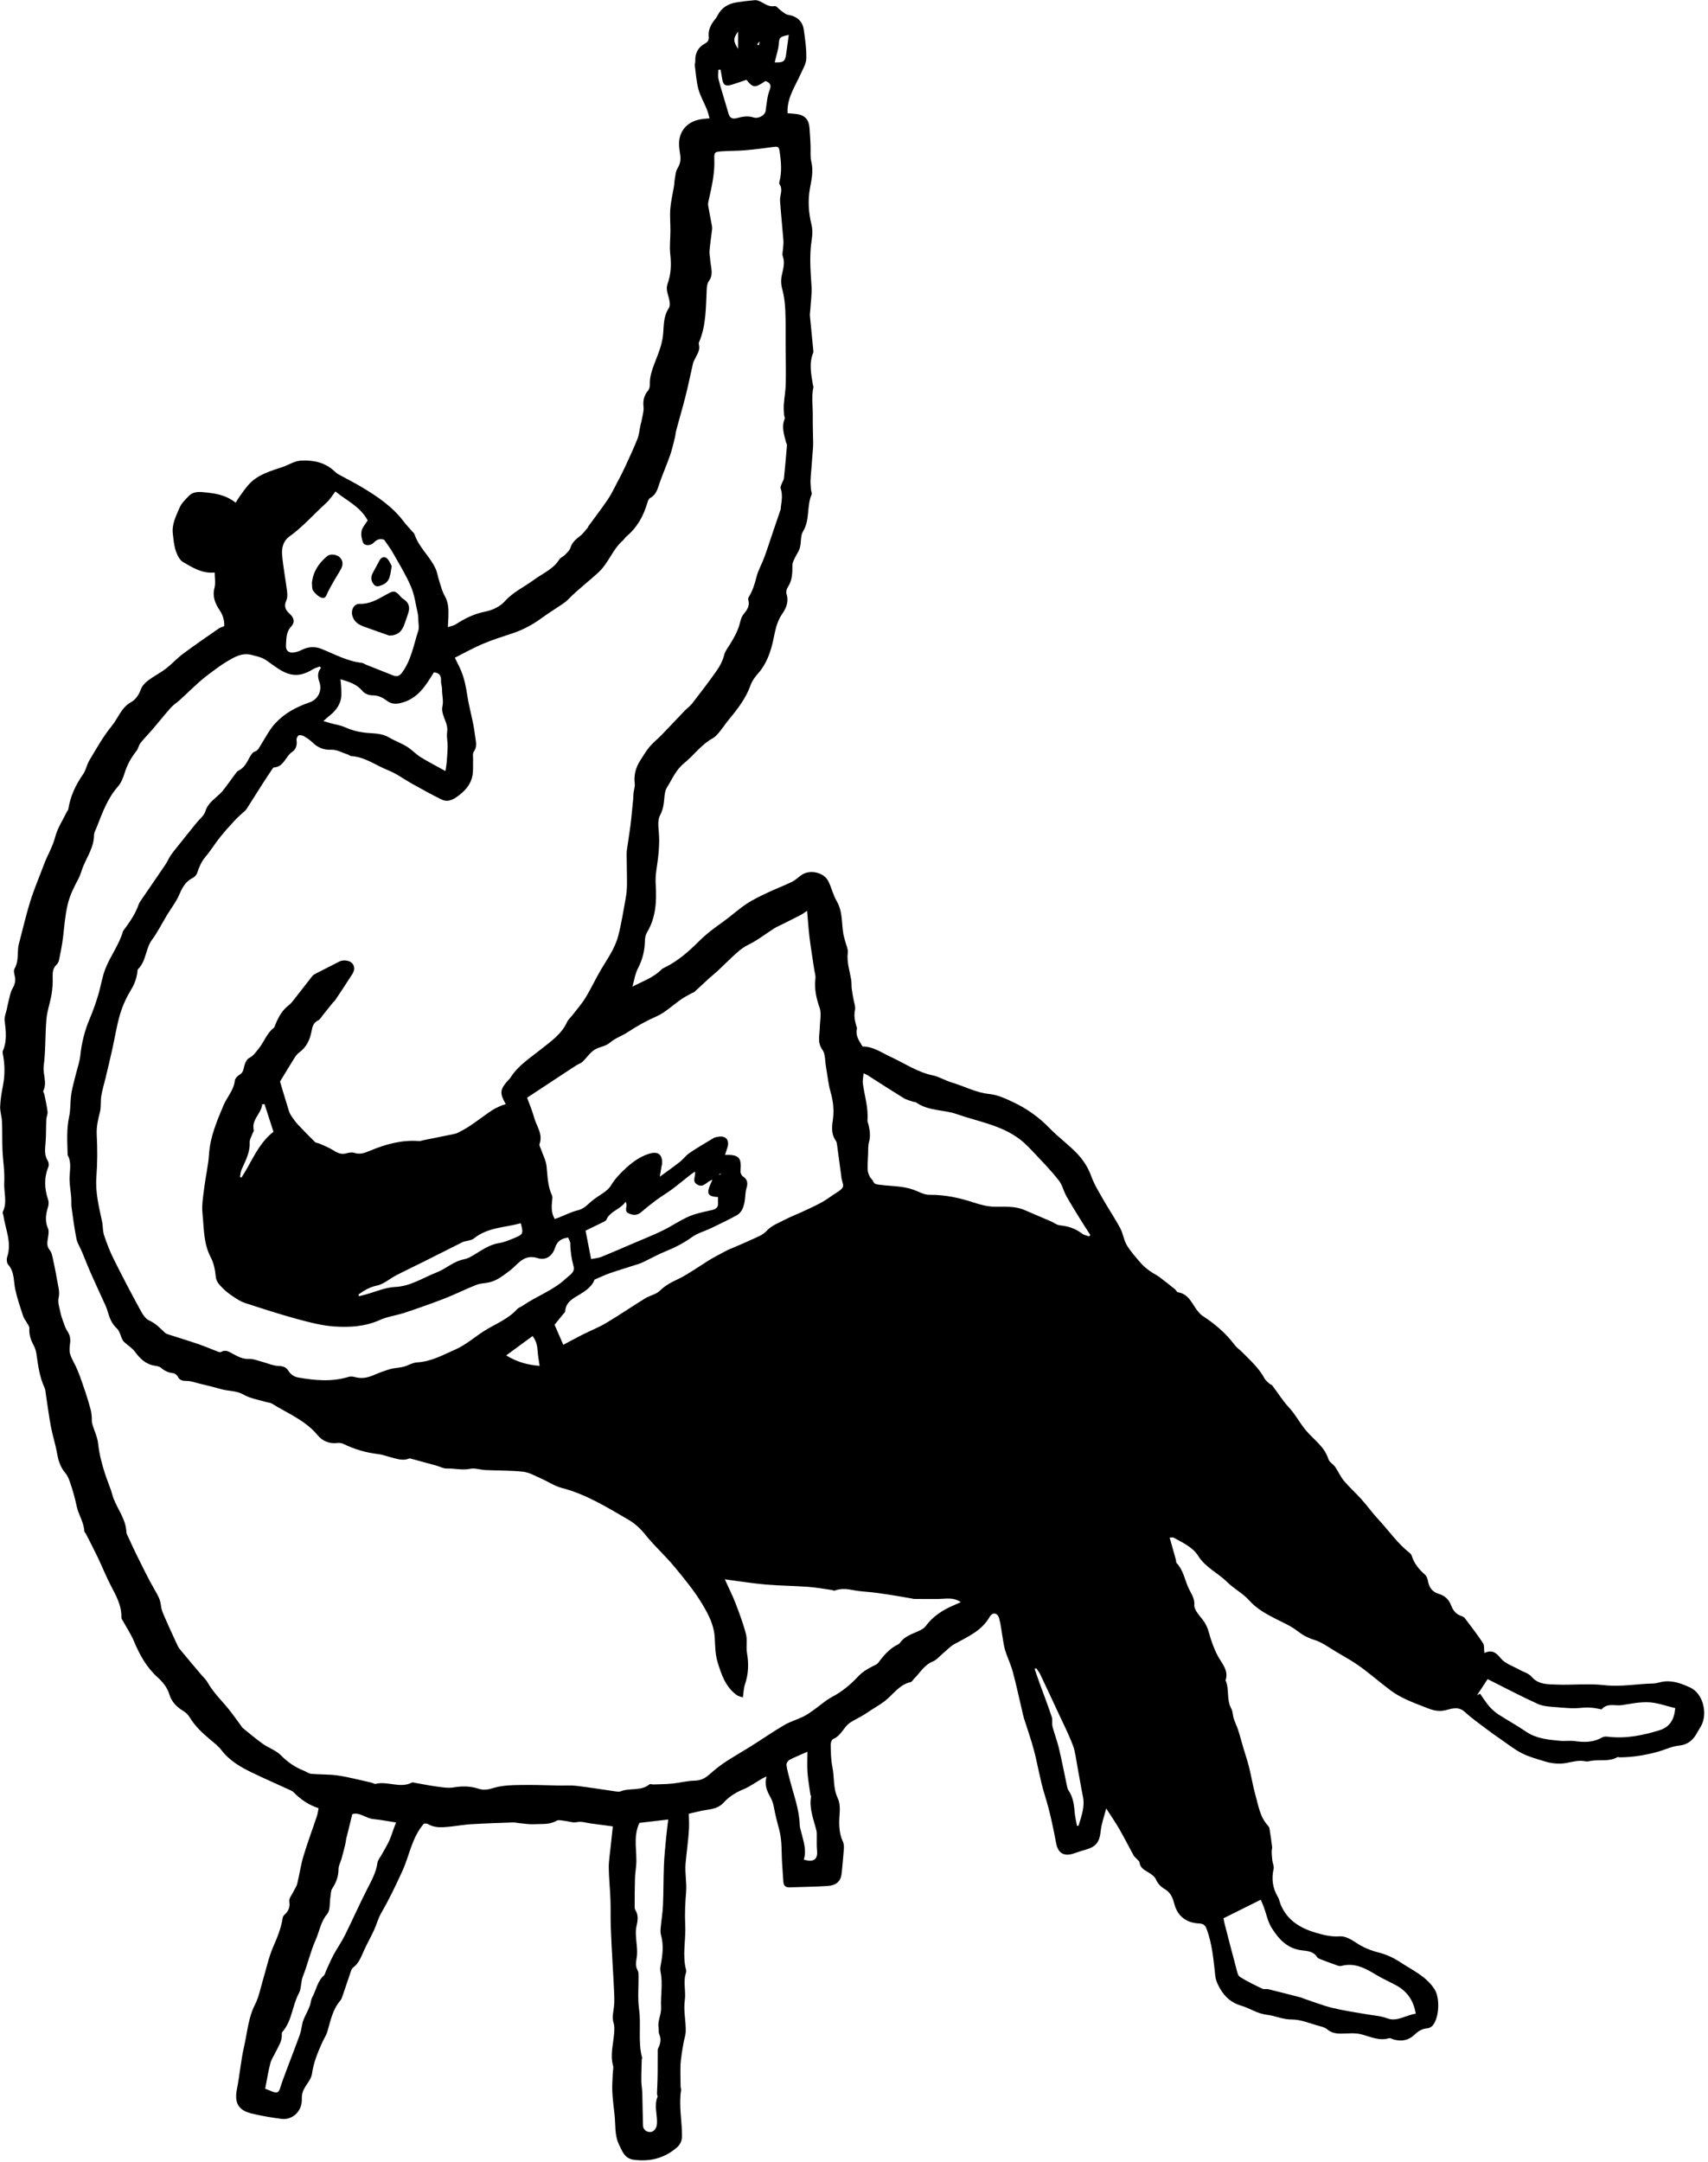 <?xml version="1.0" encoding="UTF-8"?>
<!DOCTYPE svg PUBLIC '-//W3C//DTD SVG 1.0//EN'
          'http://www.w3.org/TR/2001/REC-SVG-20010904/DTD/svg10.dtd'>
<svg height="1501.1" preserveAspectRatio="xMidYMid meet" version="1.0" viewBox="-0.1 -0.1 1186.2 1501.1" width="1186.2" xmlns="http://www.w3.org/2000/svg" xmlns:xlink="http://www.w3.org/1999/xlink" zoomAndPan="magnify"
><g id="change1_1"
  ><path d="m438.965,685.141c6.905-3.78,14.609-6.209,20.301-12.052.573-.588,1.408-.954,2.169-1.322,9.255-4.477,16.994-11.369,24.012-18.374,5.246-5.236,10.911-9.351,16.785-13.542,5.446-3.885,10.393-8.49,15.946-12.199,4.602-3.073,9.688-5.47,14.704-7.862,5.627-2.682,11.501-4.849,17.098-7.587,2.541-1.243,4.59-3.451,7.007-4.995,5.72-3.653,15.073-1.494,18.127,4.481,2.284,4.469,3.321,9.617,5.856,13.906,4.304,7.283,3.298,15.384,4.684,23.109.296,1.65.868,3.249,1.274,4.881.652,2.623,2.061,5.351,1.752,7.863-.816,6.63,1.4,12.713,2.397,19.02.312,1.974.134,4.021.366,6.014.27,2.315.751,4.605,1.129,6.908.435,2.648,1.642,5.471,1.106,7.908-.853,3.882-.084,7.324.894,10.894.179.654.62,1.378.478,1.956-1.193,4.848,1.492,8.464,3.915,12.414,7.276-.061,13.133,4.27,19.532,7.218,9.624,4.435,18.456,10.567,29.121,12.815,4.565.962,8.745,3.628,13.265,4.959,8.707,2.564,16.71,7.049,26.082,8,5.874.596,11.708,3.33,17.161,5.939,9.235,4.417,17.47,10.313,24.681,17.777,5.985,6.194,13.097,11.302,19.044,17.528,4.257,4.457,7.694,9.652,9.888,15.753,2.086,5.799,5.448,11.171,8.526,16.573,3.77,6.615,8.071,12.937,11.666,19.64,1.97,3.674,2.393,8.215,4.531,11.75,2.749,4.545,6.401,8.573,9.898,12.621,1.736,2.01,3.894,3.706,6.047,5.291,2.147,1.582,4.634,2.703,6.781,4.285,3.653,2.692,7.173,5.565,10.71,8.411.784.631,1.323,2,2.115,2.122,7.91,1.223,9.843,8.544,14.077,13.509.87,1.02,1.803,2.069,2.913,2.79,8.491,5.515,16.105,11.946,22.241,20.094,1.612,2.141,3.955,3.715,5.849,5.661,5.384,5.532,11.233,10.66,14.938,17.646.757,1.428,2.177,2.529,3.388,3.68.6.57,1.627.751,2.105,1.378,3.911,5.136,7.329,10.717,11.704,15.409,4.47,4.794,7.361,10.626,11.554,15.641,5.382,6.438,12.984,11.315,15.682,20.027.65,2.1,3.349,3.483,4.726,5.46,2.185,3.138,3.696,6.797,6.134,9.695,3.767,4.479,8.211,8.382,12.117,12.754,4.096,4.585,7.682,9.634,11.87,14.127,7.152,7.674,13.1,16.479,21.497,22.994.641.497,1.262,1.245,1.499,2,1.68,5.341,4.959,9.477,9.136,13.109,1.132.984,1.876,2.793,2.133,4.335.768,4.611,3.015,7.744,7.6,9.115,4.136,1.237,6.979,3.881,8.528,7.981,1.304,3.451,3.381,6.227,7.161,7.385.918.281,1.912.894,2.48,1.648,4.254,5.647,8.592,11.248,12.477,17.144,1.048,1.591.628,4.151.957,6.889,5.564-2.576,8.267-.091,11.612,3.914,2.94,3.521,8.181,5.135,12.434,7.541,2.925,1.655,6.661,2.574,8.698,4.962,4.781,5.605,11.177,5.268,17.217,5.512,11.135.449,22.416-.869,33.423.403,11.467,1.325,22.542-.923,33.801-1.152,2.668-.054,5.299-1.173,7.982-1.435,6.309-.616,12.164,1.679,17.638,4.153,9.32,4.211,12.439,18.389,7.661,26.903-.825,1.47-1.8,2.857-2.582,4.348-2.769,5.284-6.541,8.548-12.981,9.202-4.95.502-9.681,2.933-14.574,4.268-8.643,2.359-17.44,3.815-26.433,3.823-.506 0-1.146-.33-1.499-.123-5.617,3.289-11.92,1.577-17.854,2.501-1.503.234-3.117.71-4.53.396-5.92-1.314-11.424,1.511-17.261,1.598-3.678.055-6.995-.392-10.313-1.415-5.473-1.689-11.12-3.151-16.196-5.7-5.252-2.637-9.939-6.414-14.82-9.77-3.473-2.388-6.915-4.831-10.269-7.383-4.983-3.79-10.158-7.395-14.725-11.644-4.3-4.001-9.051-2.291-13.172-1.242-4.937,1.257-8.993.132-13.256-1.561-4.866-1.932-9.803-3.725-14.532-5.952-3.651-1.719-7.26-3.707-10.484-6.116-7.552-5.641-14.641-11.918-22.336-17.345-6.482-4.571-13.649-8.158-20.322-12.475-3.419-2.212-6.771-4.205-10.741-5.418-4.121-1.26-7.875-3.316-11.457-6.109-4.604-3.59-10.21-5.929-15.475-8.631-6.643-3.41-12.969-6.935-18.132-12.746-4.291-4.829-10.476-7.93-15.091-12.529-6.44-6.417-15.115-10.12-20.217-18.291-3.788-6.066-10.753-9.067-16.925-12.561-.606-.343-1.575-.046-2.857-.046.439,1.531.751,2.603,1.054,3.677,1.09,3.865,2.187,7.728,3.258,11.598.222.803.063,1.9.551,2.413,4.452,4.683,5.544,10.976,7.932,16.608,1.695,3.997,4.689,7.301,4.348,12.529-.207,3.175,3.205,6.856,5.571,9.852,2.271,2.877,3.643,5.787,4.605,9.376,1.494,5.569,3.416,11.01,6.239,16.298,2.641,4.948,7.653,9.907,5.266,16.711,2.823,6.24.519,13.491,3.995,19.684,1.111,1.98.968,4.625,1.69,6.872.867,2.696,2.186,5.246,3.056,7.94,1.291,3.997,2.338,8.072,3.526,12.103,1.356,4.601,2.926,9.146,4.088,13.794,1.593,6.374,2.595,12.906,4.389,19.218,2.082,7.33,3.093,15.167,8.585,21.153.548.597,1.059,1.404,1.185,2.18.69,4.221,1.309,8.456,1.824,12.702.131,1.078-.335,2.217-.303,3.322.059,2.06.204,4.126.459,6.171.242,1.942,1.299,4.003.903,5.766-1.56,6.952-.737,13.359,2.918,19.501,1.013,1.703,1.324,3.809,2.116,5.661,4.58,10.712,13.533,16.044,24.1,19.173,5.457,1.616,10.831,2.991,16.856,2.556,3.766-.272,8.15,2.316,11.592,4.615,4.903,3.275,10.022,5.256,15.714,6.711,5.142,1.314,10.244,3.705,14.683,6.648,8.459,5.609,18.068,9.729,23.884,18.957,3.605,5.72,3.267,18.896-1.157,24.684-.837,1.096-2.46,2.143-3.776,2.216-3.686.206-6.494,2.027-8.937,4.362-4.24,4.055-9.05,4.978-14.526,3.459-1.142-.317-2.436-1.192-3.39-.906-7.051,2.112-13.133-1.266-19.634-2.81-4.445-1.056-9.313-.372-13.992-.393-3.457-.016-6.56-.651-9.35-3.045-1.435-1.231-3.587-1.758-5.503-2.272-6.328-1.698-12.707-4.534-19.048-4.486-6.231.048-11.46-2.63-17.178-3.268-6.681-.745-11.94-4.6-18.078-6.387-7.642-2.226-12.703-7.604-16.01-14.656-.911-1.943-1.604-4.105-1.839-6.229-1.226-11.098-2.085-22.211-6.173-32.82-1.398-3.628-4.227-3.181-6.614-3.443-8.195-.901-13.654-5.59-15.703-13.745-.999-3.977-2.605-7.681-6.474-9.935-2.815-1.64-4.96-3.836-6.344-7.019-.783-1.8-2.867-3.212-4.648-4.359-2.824-1.818-6.082-3.01-6.565-7.058-.102-.856-1.115-1.63-1.771-2.388-.768-.888-1.824-1.596-2.373-2.593-3.33-6.038-6.415-12.215-9.852-18.19-2.667-4.636-5.727-9.045-9.193-14.462-1.412,5.576-3.322,10.609-3.841,15.782-.701,6.979-2.9,10.565-9.545,12.571-2.906.877-5.824,1.732-8.679,2.756-6.956,2.494-11.352.283-12.713-6.983-2.111-11.261-4.435-22.412-7.89-33.394-3.177-10.1-4.774-20.687-7.472-30.952-1.969-7.489-4.611-14.8-6.92-22.2-.455-1.458-.78-2.957-1.131-4.445-2.208-9.348-4.203-18.753-6.688-28.026-1.341-5.007-3.687-9.737-5.247-14.697-.954-3.034-1.306-6.262-1.874-9.412-.781-4.337-1.167-8.78-2.359-12.998-1.119-3.962-4.627-4.493-6.626-.977-5.573,9.8-15.361,13.813-24.495,18.89-2.906,1.615-5.252,4.234-7.859,6.388-2.345,1.936-4.415,4.56-7.105,5.653-6.051,2.461-8.928,7.997-13.188,12.18-.722.709-1.301,1.934-2.123,2.115-8.058,1.767-12.228,8.736-18.183,13.303-2.929,2.246-6.177,4.074-9.28,6.093-1.986,1.292-3.923,2.665-5.964,3.864-2.718,1.596-5.582,2.951-8.25,4.622-1.37.858-2.596,2.057-3.633,3.312-2.558,3.095-4.48,6.705-8.585,8.367-.986.399-1.75,2.661-1.712,4.041.139,5.059.142,10.214,1.158,15.134,1.495,7.238.396,14.819,3.739,21.877,1.615,3.41,1.594,7.506,1.26,11.724-.476,6.012-.441,12.463,2.289,18.359.658,1.42.842,3.218.733,4.807-.391,5.713-.99,11.411-1.529,17.114-.522,5.524-3.486,8.561-9.863,8.984-8.765.581-17.566.605-26.348.947-2.777.108-4.102-1.192-4.295-3.823-.308-4.205-.571-8.414-.855-12.621-.524-7.749.014-15.778-1.928-23.153-1.412-5.359-2.859-10.668-3.806-16.148-.422-2.442-1.325-4.912-2.527-7.083-2.335-4.216-4.239-8.432-2.555-14.146-1.612.745-2.336,1.014-2.995,1.395-4.382,2.54-8.542,5.608-13.179,7.526-5.314,2.198-9.897,5.081-13.746,9.298-2.886,3.162-6.659,4.251-10.839,4.828-4.783.661-9.475,1.983-13.239,2.806.06,3.924.294,7.141.12,10.335-.436,8.038-1.645,16.036-2.355,24.034-.608,6.84.893,13.349.355,20.035-.607,7.55-1.011,15.182-.612,22.731.552,10.421-2.172,20.891.577,31.255.167.629.158,1.404-.048,2.018-2.121,6.318.071,12.85-.825,19.094-1.073,7.479.903,14.653.633,21.966-.085,2.313-.944,4.59-1.373,6.898-.513,2.759-1.011,5.525-1.395,8.304-.386,2.792-.817,5.6-.882,8.409-.112,4.811.03,9.628.107,14.441.013.825.448,1.681.323,2.465-1.692,10.613.644,21.139.65,31.714.002,3.292-1.133,5.923-3.593,8.062-8.633,7.505-18.689,9.973-29.877,8.515-6.275-.818-8.021-5.763-10.321-10.613-3.117-6.573-2.299-13.539-3.023-20.357-.571-5.381-1.315-10.755-1.59-16.152-.214-4.209.16-8.449.301-12.674.062-1.853.674-3.837.208-5.534-2.097-7.633.2-15.03.762-22.524.176-2.349.341-4.901-.369-7.071-1.304-3.985-.135-7.657.275-11.505.406-3.812.159-7.709.008-11.561-.219-5.59-.63-11.172-.923-16.759-.467-8.906-1.005-17.81-1.32-26.721-.225-6.358.009-12.733-.224-19.09-.271-7.404-1.082-14.794-1.17-22.196-.055-4.653.763-9.319,1.234-13.975.489-4.834,1.031-9.663,1.577-14.75-5.453-.727-10.568-1.385-15.674-2.098-3.105-.434-5.983-1.541-9.392-.845-2.794.57-5.938-.675-8.94-.992-1.678-.177-3.772-.755-5.007-.022-4.953,2.94-10.385,2.117-15.628,2.433-3.412.206-6.878-.435-10.317-.733-1.489-.129-2.978-.548-4.455-.495-9.711.346-19.426.658-29.124,1.247-5.033.306-10.024,1.246-15.05,1.732-5.08.492-10.168.926-14.901-1.875-.885-.524-2.248-.237-2.726-.274-8.432,9.769-9.973,22.011-14.893,32.777-4.533,9.919-9.201,19.743-14.69,29.19-2.19,3.769-3.281,8.16-5.123,12.153-2.189,4.746-4.785,9.305-6.949,14.062-1.956,4.298-3.432,8.8-7.529,11.76-.864.624-1.303,1.986-1.689,3.095-1.863,5.361-3.617,10.759-5.465,16.124-.438,1.273-.837,2.691-1.684,3.67-5.398,6.244-6.817,14.078-9.039,21.634-.756,2.569-2.366,4.878-3.484,7.352-3.185,7.052-6.103,14.126-7.188,21.953-.433,3.128-2.837,6.056-4.618,8.904-1.654,2.645-2.528,5.088-2.418,8.474.298,9.202-7.201,14.752-13.905,13.886-7.202-.93-14.418-2.112-21.455-3.875-8.963-2.245-11.533-7.681-9.714-16.788,1.954-9.781,2.716-19.817,4.949-29.522,2.265-9.842,2.899-20.079,7.692-29.399,2.672-5.195,3.703-11.239,5.426-16.915,2.343-7.72,3.954-15.755,7.164-23.092,2.838-6.487,5.448-12.871,6.524-19.868.122-.793.595-1.693,1.191-2.224,2.868-2.556,4.075-5.328,3.433-9.44-.32-2.053,1.816-4.504,2.886-6.753.852-1.791,2.137-3.46,2.596-5.338,1.555-6.352,2.432-12.891,4.302-19.139,2.81-9.394,6.271-18.592,9.376-27.9.572-1.715.769-3.556,1.173-5.502-6.921-2.248-12.416-6.027-17.203-10.915-.692-.706-1.646-1.213-2.561-1.634-8.728-4.018-17.536-7.869-26.198-12.026-8.094-3.884-15.806-8.308-21.461-15.686-2.119-2.764-4.998-4.989-7.706-7.25-5.441-4.543-10.591-9.286-14.308-15.454-1.073-1.78-2.708-3.473-4.488-4.525-4.591-2.713-8.16-6.364-9.656-11.369-1.496-5.005-4.679-8.788-8.22-11.992-7.75-7.015-12.51-15.695-16.454-25.136-1.993-4.772-4.934-9.146-7.431-13.709-.477-.873-1.287-1.795-1.262-2.675.243-8.342-3.707-15.197-7.368-22.26-3.331-6.428-6.018-13.187-9.141-19.728-2.606-5.457-5.425-10.812-8.169-16.202-.306-.601-1.036-1.123-1.066-1.708-.319-6.272-4.07-11.559-5.291-17.298-1.275-5.992-2.876-11.777-4.918-17.486-.729-2.039-1.663-4.164-3.054-5.775-3.595-4.165-4.888-9.052-5.82-14.307-1.055-5.954-2.999-11.748-4.118-17.694-1.402-7.455-2.352-14.995-3.512-22.495-.233-1.507-.227-3.149-.854-4.482-3.592-7.636-4.569-15.856-5.772-24.052-.29-1.976-1.002-3.986-1.95-5.749-1.979-3.682-3.199-7.41-2.889-11.687.089-1.224-1.08-2.564-1.749-3.81-.853-1.59-2.086-3.041-2.626-4.722-1.973-6.141-4.126-12.269-5.445-18.563-1.216-5.799-.45-11.998-4.855-17-1.019-1.157-1.243-3.813-.714-5.407,3.334-10.033-1.26-19.234-2.646-28.762-.121-.831-.733-1.849-.437-2.442,3.342-6.706.631-13.741,1.028-20.586.429-7.408-.907-14.905-1.22-22.374-.276-6.589-.054-13.199-.34-19.788-.152-3.502-1.418-6.998-1.28-10.461.193-4.849,1.021-9.703,1.949-14.484,1.312-6.762,1.365-13.477.23-20.242-.223-1.327-.739-2.907-.265-4,3.017-6.966,2.03-14.014,1.188-21.191-.29-2.47.979-5.121,1.53-7.691.349-1.63.606-3.284,1.044-4.89.876-3.217,1.292-6.735,2.931-9.521,1.703-2.894,2.274-5.473,1.536-8.636-.375-1.608-.918-3.742-.208-4.939,2.688-4.529,2.113-9.451,2.536-14.286.174-1.987.77-3.947,1.281-5.891,2.398-9.116,4.498-18.328,7.352-27.301,2.706-8.507,6.242-16.748,9.363-25.125,2.39-6.415,6.029-12.221,7.776-19.04,1.562-6.095,5.288-11.637,8.074-17.415.294-.609.906-1.136,1.003-1.758,1.396-9.013,5.13-16.959,10.334-24.409,1.979-2.833,2.524-6.635,4.337-9.623,4.88-8.043,9.439-16.421,15.381-23.632,4.539-5.508,6.667-12.924,13.517-16.716,3.39-1.877,5.513-5.247,6.937-9.15.854-2.342,3.021-4.478,5.098-6.043,3.867-2.913,8.287-5.097,12.128-8.039,4.15-3.179,7.686-7.168,11.872-10.291,8.114-6.052,16.479-11.769,24.789-17.556,1.083-.754,2.454-1.096,3.925-1.728.134-3.934-.886-7.569-3.119-10.901-3.187-4.753-5.264-9.579-3.666-15.676.868-3.312.155-7.039.155-10.623-8.839.798-15.41-3.48-21.911-7.238-2.441-1.411-4.159-4.918-5.122-7.828-1.26-3.808-1.583-7.956-2.062-11.986-.777-6.554,2.299-12.272,4.699-17.971,1.303-3.094,4.017-5.707,6.454-8.185,3.529-3.588,8.25-2.774,12.558-2.326,6.929.72,13.771,2.064,19.915,7.052,1.114-1.75,1.995-3.307,3.044-4.741,1.956-2.675,3.849-5.423,6.054-7.885,6.278-7.012,15.111-9.327,23.542-12.19,4.404-1.496,8.204-4.279,13.299-4.464,8.685-.315,16.315,1.429,22.747,7.466.853.8,1.782,1.572,2.798,2.137,5.49,3.051,11.134,5.84,16.51,9.077,10.751,6.474,21.1,13.482,28.778,23.731,1.723,2.3,3.767,4.358,5.648,6.541.662.768,1.568,1.479,1.868,2.38,3.007,9.032,10.643,15.201,14.53,23.642,1.252,2.72,1.647,5.823,2.592,8.698,1.145,3.487,2,7.183,3.805,10.312,2.637,4.571,2.698,9.346,2.561,14.27-.061,2.177-.207,4.351-.36,7.447,2.309-.813,4.131-1.088,5.526-2.008,6.384-4.21,13.004-7.371,20.708-8.874,4.729-.922,10.042-3.456,13.172-6.974,5.847-6.573,13.588-10.053,20.365-15.049,6.045-4.456,13.341-7.296,17.583-14.081.841-1.346,2.743-1.981,3.901-3.188,1.478-1.541,3.319-3.142,3.896-5.052,1.134-3.753,3.738-5.833,6.612-8.042,2.051-1.576,3.595-3.814,5.339-5.78.212-.239.2-.666.393-.932,4.512-6.193,9.198-12.267,13.501-18.601,2.452-3.609,4.335-7.613,6.382-11.488,1.981-3.748,3.957-7.506,5.735-11.352,2.97-6.426,5.967-12.852,8.572-19.429,1.158-2.924,1.375-6.219,2.05-9.339.354-1.636.864-3.242,1.144-4.888.446-2.618,1.309-5.324,1.006-7.875-.516-4.331.306-7.936,3.099-11.295.857-1.031,1.326-2.735,1.276-4.106-.19-5.183,1.348-9.833,3.169-14.624,2.376-6.25,5.076-12.328,5.912-19.275.767-6.376-.012-13.236,4.11-19.277,1.387-2.033.291-6.258-.597-9.202-.828-2.745-1.187-5.199-.234-7.858,2.382-6.642,2.604-13.382,1.813-20.394-.599-5.313.096-10.766.111-16.157.015-5.188-.478-10.407-.059-15.556.432-5.302,1.718-10.533,2.58-15.804.241-1.47.186-2.993.474-4.451.513-2.599.596-5.537,1.932-7.658,1.882-2.986,2.35-5.888,1.889-9.173-.26-1.851-.554-3.7-.731-5.56-.968-10.12,4.796-17.596,14.93-19.332,1.815-.311,3.669-.395,6.189-.654-.682-2.279-1.128-4.36-1.92-6.299-1.908-4.672-4.527-9.129-5.835-13.95-1.441-5.314-1.776-10.933-2.497-16.431-.128-.977.354-2.022.309-3.025-.243-5.422,1.941-9.629,6.647-12.176,2.173-1.176,2.954-2.492,2.699-4.804-.499-4.522,1.373-8.255,4.067-11.695.728-.929,1.489-1.871,2.006-2.92,2.711-5.506,7.349-8.269,13.178-9.204,4.271-.685,8.576-1.216,12.885-1.565,1.265-.102,2.682.481,3.885,1.053,3.117,1.482,5.764,3.891,9.816,3.066,1.166-.237,2.794,2.097,4.295,3.126,1.595,1.094,3.194,2.655,4.962,2.936,5.905.939,10.053,4.269,10.905,10.243.95,6.66,1.945,13.411,1.777,20.094-.091,3.648-2.392,7.307-3.969,10.839-3.875,8.681-9.647,16.706-9.053,27.147,2.097.193,4.206.323,6.297.592,5.593.719,8.464,3.754,8.921,9.498.321,4.038.551,8.084.744,12.13.184,3.851-.358,7.859.534,11.527,1.553,6.384.158,12.374-.969,18.502-1.559,8.473-.906,17.075,1.096,25.21,1.407,5.716-.126,10.79-.538,16.069-.686,8.791-.097,17.448.522,26.188.4,5.648-.523,11.39-.857,17.09-.078,1.333-.35,2.682-.228,3.995.726,7.854,1.546,15.7,2.316,23.55.065.663.193,1.42-.044,1.996-3.055,7.433-1.387,14.888-.188,22.344.08.497.434,1.022.339,1.465-1.433,6.653-.349,13.361-.434,20.038-.079,6.183.175,12.37.255,18.556.017,1.342-.043,2.689-.142,4.028-.358,4.863-.748,9.723-1.126,14.584-.197,2.529-.5,5.056-.556,7.588-.047,2.136.162,4.281.321,6.417.088,1.177.792,2.552.392,3.483-3.5,8.139-.984,17.565-5.929,25.553-1.873,3.025-1.148,7.557-2.151,11.255-.675,2.49-2.381,4.686-3.475,7.082-.75,1.643-1.752,3.405-1.752,5.113 0,5.305-.004,10.466-3.135,15.163-.853,1.28-1.406,3.425-.951,4.793,1.756,5.289-.284,10-2.957,13.807-3.983,5.672-4.871,11.892-6.277,18.314-1.817,8.3-4.609,16.412-10.486,23.062-2.093,2.368-4.125,5.099-5.168,8.026-3.317,9.307-9.186,16.872-15.376,24.307-2.248,2.7-4.123,5.711-6.371,8.412-1.379,1.657-2.923,3.392-4.77,4.404-7.878,4.318-12.954,11.762-19.745,17.241-5.654,4.562-8.279,11.078-11.932,16.915-1.256,2.007-1.547,4.774-1.768,7.239-.378,4.218-.889,8.115-3.018,12.103-1.581,2.96-1.21,7.263-.87,10.889.863,9.195-.302,18.188-1.658,27.221-.471,3.139-.652,6.384-.461,9.55.7,11.598.288,22.924-5.902,33.318-.958,1.609-1.51,3.697-1.544,5.576-.124,6.892-1.553,13.272-4.815,19.483-2.058,3.918-2.658,8.603-3.911,12.943l-.36-.122.222.129Zm62.317,129.94h-1.927c.012.182.023.364.035.546.667-.214,1.334-.428,2.001-.642-.037.032-.073.064-.11.095Zm26.277-786.685c-.632.798-1.264,1.596-1.896,2.394.437.192.874.385,1.311.577.162-1.026.323-2.052.485-3.078.144-.206.288-.412.433-.619-.111.242-.222.484-.332.726Zm-176.417,738.226c-4.474-8.057-4.145-10.247,2.268-17.242.344-.376.728-.732.997-1.158,5.365-8.512,13.783-13.784,21.385-19.856,6.886-5.5,14.179-10.445,17.98-18.881.739-1.641,2.313-2.896,3.446-4.372,3.151-4.108,6.631-8.019,9.32-12.412,3.882-6.342,6.984-13.158,10.782-19.556,4.44-7.481,9.628-14.658,11.863-23.128,2.279-8.635,3.649-17.516,5.249-26.32.57-3.139.881-6.367.902-9.557.047-7.109-.22-14.219-.233-21.329-.004-2.009.388-4.025.671-6.028.66-4.667,1.415-9.322,2.033-13.995.418-3.159.667-6.34.992-9.511.289-2.822.602-5.642.856-8.468.129-1.432.071-2.883.236-4.31.25-2.158,1.104-4.361.849-6.44-.716-5.832.589-11.064,3.715-15.916,2.107-3.269,4.058-6.687,6.538-9.654,2.473-2.958,5.601-5.357,8.298-8.141,5.42-5.596,10.722-11.306,16.117-16.926,1.745-1.818,3.882-3.307,5.406-5.282,5.798-7.511,11.589-15.04,17.024-22.813,2.187-3.127,4.041-6.752,4.95-10.423.745-3.012,2.473-4.997,3.973-7.417,2.716-4.383,5.376-9.032,6.721-13.937.723-2.636,1.173-5.125,2.92-7.261,2.306-2.82,4.377-5.702,3.19-9.704-.174-.587-.078-1.442.241-1.958,2.687-4.341,4.207-9.033,5.429-14.006,1.156-4.705,3.735-9.042,5.425-13.639,2.151-5.852,4.029-11.804,6.037-17.709,1.754-5.156,3.542-10.301,5.273-15.465.21-.628.146-1.344.237-2.016.579-4.28,1.332-8.517-.189-12.829-.35-.993.547-2.467.975-3.683.382-1.086,1.207-2.09,1.32-3.183.794-7.657,1.473-15.327,2.121-22.999.052-.618-.456-1.268-.623-1.923-1.375-5.401-3.308-10.747-.99-16.415.319-.781-.385-1.932-.435-2.921-.119-2.328-.314-4.674-.144-6.989.359-4.891,1.234-9.76,1.348-14.651.195-8.39-.032-16.791-.08-25.187-.048-8.428.133-16.867-.228-25.281-.217-5.047-.784-10.196-2.129-15.04-1.01-3.637-.969-6.904-.153-10.42.949-4.093,2.071-8.141.518-12.459-.573-1.594.104-3.636.203-5.473.096-1.799.381-3.615.239-5.396-.734-9.188-1.676-18.36-2.339-27.553-.278-3.858,2.309-7.82-.408-11.639-.245-.344-.175-1.028-.05-1.502,1.808-6.85,1.242-13.696.265-20.601-.53-3.748-.935-4.181-4.759-3.656-6.364.874-12.743,1.703-19.142,2.247-5.38.457-10.805.368-16.196.731-4.954.334-5.553.573-5.354,5.251.427,10.019-1.871,19.571-3.993,29.191-.217.982-.481,2.047-.318,3.004.836,4.912,1.817,9.799,2.714,14.701.118.646.128,1.337.05,1.99-.597,4.982-1.358,9.948-1.787,14.944-.182,2.124.35,4.303.488,6.461.313,4.927,2.58,9.898-1.024,14.707-1.109,1.48-1.325,3.844-1.426,5.829-.63,12.378-.289,24.882-5.374,36.608-.185.427-.152,1.032-.024,1.5,1.011,3.701-1.097,6.537-2.571,9.559-.572,1.173-1.248,2.346-1.541,3.598-1.729,7.388-3.212,14.837-5.063,22.193-2.03,8.065-4.399,16.045-6.554,24.08-.476,1.775-.566,3.653-1.018,5.437-1.03,4.068-1.939,8.191-3.325,12.141-2.267,6.459-5.035,12.743-7.28,19.209-1.393,4.014-2.272,8.107-6.547,10.34-.974.509-1.575,2.13-1.929,3.36-2.635,9.128-7.077,17.091-14.451,23.275-1.028.862-1.703,2.139-2.717,3.023-7.044,6.145-9.678,15.416-16.773,21.982-6.86,6.348-14.413,11.964-20.935,18.689-1.163,1.199-2.518,2.244-3.902,3.189-4.982,3.401-10.131,6.569-14.999,10.122-6.205,4.529-12.873,8.012-20.161,10.427-6.86,2.273-13.789,4.436-20.426,7.261-6.713,2.857-13.106,6.467-19.327,9.591,1.438,2.947,2.956,5.734,4.185,8.643,2.372,5.61,3.551,11.458,4.463,17.535,1.385,9.234,4.301,18.196,5.339,27.583.449,4.063,1.906,7.665-.864,11.522-.918,1.278-.377,3.624-.45,5.484-.151,3.836.279,7.791-.518,11.483-1.385,6.413-5.601,10.797-11.056,14.567-3.56,2.46-6.804,3.329-10.326,1.613-6.963-3.391-13.726-7.203-20.505-10.96-5.565-3.084-10.757-7.039-16.611-9.355-8.547-3.382-16.154-9.344-25.807-9.845-.611-.032-1.16-.723-1.796-.928-3.971-1.278-8.004-3.638-11.928-3.476-5.54.229-9.454-1.607-13.168-5.206-1.693-1.641-3.719-3.002-5.773-4.178-1.031-.591-2.732-1.007-3.634-.541-.865.446-1.664,2.232-1.49,3.26.579,3.426-.439,6.473-3.024,8.181-4.669,3.085-5.694,10.36-12.583,10.762-.393.023-.842.562-1.112.964-2.249,3.354-4.501,6.707-6.677,10.108-3.815,5.963-7.563,11.97-11.383,17.929-.444.693-1.158,1.22-1.772,1.798-2.062,1.942-4.259,3.756-6.175,5.831-3.558,3.853-7.11,7.73-10.374,11.828-3.548,4.454-6.521,9.381-10.209,13.705-2.858,3.351-4.361,7.114-5.707,11.155-.476,1.429-1.933,2.904-3.322,3.589-5.144,2.537-7.278,7.217-9.38,12.046-.802,1.842-1.841,3.596-2.903,5.308-1.752,2.825-3.678,5.543-5.406,8.382-1.821,2.992-3.449,6.102-5.25,9.107-1.559,2.602-3.059,5.271-4.906,7.663-4.761,6.168-4.04,14.917-9.831,20.605-.592.581-.448,1.927-.616,2.922-.672,3.98-1.935,7.565-4.127,11.153-3.238,5.301-5.941,11.123-7.729,17.066-2.365,7.859-3.581,16.059-5.374,24.094-1.498,6.712-3.098,13.401-4.687,20.093-1.009,4.247-2.331,8.437-3.047,12.731-.61,3.659-.025,7.562-.92,11.118-1.319,5.244-2.539,10.261-2.245,15.853.512,9.749.493,19.591-.241,29.324-.807,10.715,1.776,20.792,3.954,31.026.662,3.112.387,6.481,1.378,9.454,1.87,5.607,4.01,11.179,6.64,16.465,5.789,11.637,11.836,23.152,18.042,34.573,1.669,3.072,3.74,6.869,6.599,8.135,4.6,2.036,7.665,5.37,11.071,8.594.684.647,1.76.938,2.704,1.244,6.888,2.232,13.824,4.323,20.672,6.668,4.45,1.525,8.769,3.429,13.171,5.099.741.281,1.835.61,2.377.279,3.112-1.9,5.568-.087,8.083,1.244,3.551,1.88,6.91,3.823,11.296,3.578,2.764-.154,5.626,1.064,8.412,1.789,4.066,1.059,8.079,2.97,12.162,3.11,3.169.108,5.16.817,6.76,3.3,1.634,2.535,3.748,4.17,6.891,4.725,11.739,2.07,23.412,3.115,35.081-.48,1.344-.414,3.038-.157,4.454.222,4.324,1.155,8.346.478,12.394-1.235,3.855-1.632,7.78-3.17,11.795-4.33,3.031-.875,6.307-.875,9.374-1.655,3.195-.813,6.23-2.864,9.404-3.028,9.822-.509,18.222-5.274,26.754-9.029,7.636-3.361,14.062-9.372,21.325-13.707,7.363-4.394,15.431-7.635,21.377-14.189.983-1.083,2.617-1.551,3.87-2.417,9.751-6.739,21.295-10.645,30.056-18.921,2.471-2.334,6.443-4.231,5.304-8.448-1.41-5.22-2.244-10.411-2.267-15.805-.006-1.378-.965-2.753-1.509-4.192-4.604.655-7.602,2.429-9.076,7.048-1.88,5.892-6.422,9.054-12.181,7.241-6.649-2.093-10.656.707-14.809,4.737-1.457,1.414-2.928,2.844-4.552,4.052-4.44,3.303-8.774,6.862-14.361,8.106-2.774.617-5.771.553-8.373,1.557-6.108,2.359-12.016,5.232-18.051,7.787-3.863,1.636-7.778,3.162-11.724,4.585-6.948,2.505-13.895,5.028-20.925,7.287-5.47,1.758-11.364,2.463-16.541,4.806-10.279,4.651-21.122,5.295-31.863,4.555-8.88-.612-17.725-2.992-26.378-5.351-12.071-3.291-23.98-7.192-35.883-11.065-2.692-.876-5.171-2.562-7.567-4.149-2.514-1.665-5.059-3.42-7.138-5.572-2.349-2.432-4.985-4.573-5.338-8.677-.383-4.452-1.341-9.194-3.403-13.094-5.141-9.724-4.729-20.36-5.794-30.682-.61-5.909.542-12.046,1.273-18.035.937-7.672,2.787-15.263,3.278-22.951.774-12.106,5.439-22.904,9.982-33.798,2.449-5.872,7.226-10.643,7.96-17.401.16-1.476,1.848-3.173,3.275-4.031,2.008-1.208,2.508-2.643,2.969-4.833.52-2.469,1.732-5.786,3.642-6.744,3.179-1.595,4.74-4.198,6.729-6.642,3.688-4.532,5.454-10.446,10.277-14.191.71-.552.961-1.735,1.347-2.658,2.104-5.031,4.616-9.726,9.143-13.12,1.58-1.185,2.813-2.88,4.057-4.459,4.167-5.289,8.239-10.654,12.427-15.927.599-.755,1.588-1.255,2.478-1.714,5.403-2.792,10.836-5.524,16.245-8.305,2.682-1.379,7.221-.809,8.994,1.325,2.081,2.506,1.419,5.166-.118,7.575-3.88,6.082-7.891,12.081-11.88,18.093-.368.555-.998.93-1.425,1.455-2.332,2.87-4.629,5.769-6.958,8.642-1.061,1.309-1.921,3.109-3.308,3.76-3.3,1.548-4.041,4.298-4.614,7.399-1.108,5.996-3.465,11.248-8.668,14.96-1.462,1.043-2.559,2.723-3.545,4.287-3.27,5.19-6.413,10.46-9.698,15.855,1.968,6.557,4.044,13.696,6.29,20.781.497,1.567,1.5,3.01,2.448,4.387,1.14,1.655,2.364,3.279,3.742,4.737,3.831,4.056,7.703,8.079,11.7,11.97.767.746,2.214.749,3.284,1.234,3.051,1.383,6.229,2.581,9.056,4.337,2.826,1.756,5.447,3.33,8.979,2.513,1.948-.451,4.237-1.098,5.965-.493,3.987,1.394,7.427.067,10.826-1.355,10.95-4.581,22.138-7.721,34.177-6.805,1.131.086,2.308-.42,3.463-.653,6.627-1.334,13.258-2.65,19.879-4.018,1.296-.268,2.649-.549,3.806-1.149,2.857-1.482,5.73-2.985,8.39-4.785,5.007-3.39,9.818-7.069,14.814-10.476,1.923-1.311,4.1-2.27,6.218-3.268,1.151-.543,2.423-.831,3.728-1.263Zm-128.293-303.014c-.304-.299-.609-.599-.913-.898-1.516.595-3.163.977-4.528,1.818-11.15,6.875-18.171,4.303-27.974-2.854-6.871-5.016-6.7-4.924-14.798-7.017-6.791-1.756-12.115,1.628-16.954,4.464-4.479,2.625-8.804,5.996-13.06,9.167-7.126,5.309-13.341,11.837-19.975,17.812-1.999,1.801-4.365,3.25-6.135,5.24-4.369,4.911-8.45,10.076-12.724,15.072-2.731,3.191-5.742,6.152-8.346,9.439-1.227,1.549-1.487,3.865-2.715,5.414-3.716,4.685-6.545,9.715-8.304,15.487-1.016,3.331-2.457,6.866-4.71,9.426-7.205,8.187-10.696,18.169-14.598,27.994-.749,1.887-1.913,3.827-1.929,5.75-.069,8.15-4.636,14.627-7.565,21.718-1.137,2.754-1.8,5.738-3.187,8.347-3.057,5.75-5.938,11.282-7.519,17.907-1.844,7.724-2.325,15.408-3.268,23.141-.647,5.306-1.753,10.562-2.815,15.808-.221,1.094-.971,2.222-1.78,3.031-2.388,2.386-2.678,5.171-2.571,8.397.132,4.002-.109,8.08-.766,12.029-.962,5.776-3.046,11.412-3.561,17.205-.957,10.766-.465,21.691-1.886,32.375-.785,5.904,2.554,11.667-.271,17.421-.32.652.603,1.853.795,2.83.773,3.924,1.673,7.839,2.13,11.802.197,1.703-.784,3.507-.864,5.282-.246,5.466-.082,10.96-.528,16.406-.348,4.249-.939,8.323,1.521,12.25.699,1.116.941,3.09.452,4.286-3.11,7.606-2.775,15.114-.212,22.76.494,1.472.476,3.377.006,4.864-1.623,5.138-2.338,10.105-.011,15.299.675,1.507.271,3.595.06,5.38-.388,3.282-1.512,6.367,1.119,9.555,1.499,1.817,1.862,4.679,2.418,7.143,1.027,4.545,1.913,9.126,2.68,13.722.676,4.049,2.067,7.884,1.038,12.316-.708,3.049.581,6.617,1.227,9.905.448,2.281,1.224,4.514,2.028,6.705.813,2.214,1.543,4.551,2.846,6.469,1.865,2.743,2.282,5.48,1.829,8.692-.347,2.458-.588,5.211.173,7.482,1.277,3.814,3.588,7.268,5.099,11.021,2.002,4.972,3.727,10.06,5.43,15.146,1.325,3.956,2.499,7.966,3.608,11.988.442,1.603.587,3.299.754,4.964.163,1.62-.113,3.336.316,4.866,1.313,4.675,3.655,9.198,4.156,13.933.768,7.25,2.58,14.143,4.799,20.988,1.239,3.821,2.775,7.544,4.109,11.335.663,1.885,1.05,3.871,1.77,5.731,2.994,7.737,8.545,14.472,8.938,23.251.065,1.441,1.003,2.867,1.636,4.255,1.747,3.835,3.454,7.693,5.344,11.457,4.148,8.26,8.113,16.633,12.742,24.619,1.99,3.433,3.858,6.567,4.239,10.633.242,2.58,1.31,5.15,2.355,7.575,2.664,6.182,5.5,12.29,8.318,18.404.704,1.527,1.397,3.133,2.448,4.414,5.02,6.117,10.159,12.134,15.259,18.185,1.308,1.552,2.916,2.935,3.885,4.674,4.347,7.802,11.003,13.752,16.333,20.756,2.319,3.047,4.547,6.161,6.82,9.243.497.674.894,1.477,1.526,1.987,4.588,3.702,9.087,7.539,13.889,10.945,3.985,2.827,9.015,4.455,12.38,7.817,4.69,4.686,9.743,8.34,15.85,10.71,1.827.709,3.544,2.103,5.395,2.274,6.158.567,12.429.232,18.518,1.155,7.83,1.187,15.528,3.246,23.277,4.958.984.217,2.043,1.058,2.877.849,8.378-2.098,17.031,3.381,25.322-.94.488-.255,1.311.098,1.971.213,5.106.883,10.189,1.937,15.322,2.613,3.782.498,7.742,1.189,11.419.576,5.993-1,11.83-.972,17.475.929,3.914,1.318,7.244.403,10.885-.685,3.15-.941,6.502-1.386,9.796-1.624,4.528-.327,9.085-.303,13.63-.335,3.544-.025,7.089.078,10.633.151,3.668.075,7.335.206,11.003.269,4.02.07,8.084-.272,12.052.204,9.056,1.086,18.062,2.579,27.096,3.856,1.16.164,2.505.38,3.522-.03,6.421-2.589,14.082.019,19.99-4.819.579-.474,1.943.072,2.938.034,4.339-.166,8.696-.177,13.008-.615,5.193-.529,10.339-1.932,15.521-2.022,4.332-.075,7.359-1.769,10.397-4.457,3.408-3.016,6.975-5.917,10.769-8.418,6.107-4.026,12.501-7.614,18.695-11.512,7.45-4.689,14.683-9.739,22.275-14.18,4.15-2.428,8.917-3.78,13.27-5.896,2.543-1.236,4.878-2.937,7.203-4.576,4.244-2.991,8.131-6.62,12.675-9.022,6.844-3.618,12.763-8.438,17.874-13.931,3.047-3.274,6.361-5.379,10.124-7.275,1.488-.749,3.306-1.382,4.227-2.622,3.826-5.154,7.906-9.935,13.841-12.772.446-.213.897-.563,1.172-.967,3.181-4.68,8.376-6.104,13.126-8.308,1.77-.822,3.704-1.906,4.818-3.419,4.864-6.608,11.379-10.882,18.731-14.113,1.728-.759,3.454-1.521,5.641-2.483-5.338-3.628-10.458-2.264-15.452-2.194-5.83.082-11.664-.019-17.496-.05-.159-.001-.312-.143-.477-.172-3.144-.557-6.284-1.147-9.437-1.651-5.35-.855-10.696-1.75-16.067-2.452-5.283-.69-10.667-.796-15.871-1.836-4.399-.879-8.562-1.276-12.821.33-.521.196-1.28-.314-1.942-.406-5.497-.763-10.976-1.788-16.5-2.19-9.862-.716-19.776-.77-29.623-1.628-9.155-.799-18.25-2.286-28.231-3.582,2.645,5.821,5.249,10.893,7.28,16.185,2.761,7.193,5.506,14.445,7.427,21.886,1.065,4.125-.059,8.774.687,13.032,1.308,7.465,1.075,14.631-1.397,21.829-.907,2.641-.933,5.585-1.46,9.047-1.708-.601-3.068-.775-4.056-1.475-8.013-5.668-10.923-14.545-13.549-23.239-1.584-5.245-1.649-11.019-1.911-16.578-.409-8.674-4.332-16.242-8.5-23.214-5.595-9.361-12.642-17.926-19.636-26.359-6.346-7.652-13.865-14.342-20.068-22.096-3.492-4.365-7.209-7.785-12.025-10.58-14.749-8.558-29.188-17.562-46.003-21.896-5.14-1.325-9.772-4.551-14.721-6.714-3.969-1.735-7.963-4.108-12.125-4.562-8.673-.947-17.468-.744-26.206-1.154-3.538-.166-7.24-1.563-10.547-.872-5.482,1.146-10.735-.362-16.095-.187-2.563.084-5.167-1.415-7.769-2.136-5.954-1.65-11.917-3.268-17.883-4.872-.298-.08-.687.037-.995.16-3.923,1.565-7.674.248-11.436-.688-3.28-.817-6.494-2.109-9.818-2.495-8.475-.984-16.462-3.369-24.113-7.085-1.15-.559-2.651-.801-3.92-.642-5.718.72-10.449-1.143-14.034-5.48-8.471-10.248-20.68-15.018-31.528-21.774-1.238-.771-2.934-.78-4.392-1.228-5.171-1.587-10.811-2.386-15.365-5.042-5.053-2.947-10.494-2.352-15.631-3.833-5.484-1.581-11.056-2.862-16.597-4.244-2.231-.556-4.477-1.411-6.727-1.45-2.865-.049-5.341-.016-6.843-3.118-.508-1.048-1.985-2.139-3.127-2.27-3.26-.374-5.934-1.516-8.418-3.71-1.153-1.018-3.105-1.295-4.75-1.564-5.906-.963-9.962-4.946-13.128-9.284-2.207-3.025-5.045-4.637-7.581-6.908-2.54-2.275-2.678-7.201-5.194-9.541-3.639-3.385-5.155-7.356-6.399-11.763-.412-1.459-.951-2.897-1.576-4.279-3.333-7.373-6.783-14.694-10.05-22.095-2.244-5.085-4.232-10.282-6.381-15.41-1.232-2.94-3.113-5.729-3.725-8.782-1.461-7.285-2.405-14.678-3.419-22.046-.296-2.149-.013-4.371-.191-6.544-.342-4.175-1.1-8.333-1.181-12.508-.11-5.691,1.744-11.499-1.294-16.967-.074-.134-.029-.335-.034-.505-.251-8.8-.832-17.572,1.054-26.337.95-4.418.767-9.073,1.219-13.609.215-2.16.633-4.31,1.109-6.431.661-2.948,1.477-5.861,2.202-8.794,1.129-4.566,2.75-9.082,3.243-13.717.942-8.844,3.065-17.262,6.546-25.439,2.247-5.277,4.143-10.729,5.818-16.218,1.851-6.063,2.71-12.478,5.008-18.345,3.49-8.915,9.557-16.678,12.227-26.027.089-.312.348-.582.55-.855,4.124-5.562,8.062-11.224,10.381-17.846.386-1.103,1.094-2.116,1.763-3.095,5.592-8.19,11.243-16.34,16.795-24.557,1.32-1.954,2.221-4.19,3.525-6.156,1.377-2.075,2.981-4.002,4.53-5.959,2.834-3.58,5.696-7.138,8.556-10.696,1.754-2.182,3.531-4.345,5.292-6.521,2.005-2.477,4.956-4.682,5.781-7.506,1.257-4.3,4.085-6.843,7.087-9.546,1.754-1.578,3.634-3.082,5.089-4.912,3.028-3.809,5.793-7.825,8.708-11.725.605-.81,1.259-1.768,2.118-2.171,4.005-1.878,5.706-5.565,7.698-9.118.877-1.564,2.032-3.555,3.508-4.07,2.496-.87,3.164-2.78,4.326-4.624,3.249-5.158,6.054-10.775,10.142-15.182,6.419-6.919,14.706-11.365,23.698-14.406,5.872-1.986,8.962-8.187,6.888-14.087-1.246-3.544-1.551-6.802,1.108-9.967Zm337.578,168.729c-1.872,1.24-3.043,2.174-4.347,2.852-4.348,2.26-8.744,4.43-13.122,6.631-1.756.883-3.606,1.615-5.257,2.662-5.984,3.796-11.611,8.295-17.938,11.364-4.786,2.321-8.303,5.747-11.998,9.185-3.331,3.099-6.54,6.328-9.865,9.433-1.731,1.616-3.643,3.036-5.394,4.632-3.485,3.178-6.899,6.435-10.387,9.609-.464.423-1.217.511-1.791.834-2.423,1.367-4.937,2.608-7.221,4.181-5.839,4.021-11.114,9.242-17.471,12.027-7.034,3.081-13.522,6.747-19.866,10.934-3.891,2.568-8.611,4.057-12.065,7.059-3.305,2.873-7.454,2.967-10.724,4.972-3.316,2.032-5.608,5.687-8.519,8.453-1.074,1.021-2.661,1.484-3.961,2.288-1.98,1.224-3.922,2.51-5.867,3.791-7.302,4.808-14.598,9.626-21.898,14.437-2.235,1.473-4.477,2.936-6.779,4.445,1.747,4.832,3.658,9.191,4.884,13.735,1.629,6.036,6.288,11.483,3.751,18.443-.321.881.53,2.218.907,3.32,1.367,4.003,3.534,7.912,3.976,12.011.744,6.901.717,13.841,3.77,20.32.511,1.085.214,2.623.078,3.929-.442,4.251-.573,8.428,1.869,12.467,1.026-.366,1.965-.672,2.883-1.035,4.215-1.664,8.313-3.783,12.67-4.869,3.171-.79,5.51-2.294,7.715-4.444,1.187-1.157,2.505-2.185,3.813-3.209,4.103-3.21,9.504-5.629,11.989-9.795,2.497-4.185,5.49-7.353,8.857-10.582,5.169-4.957,10.636-9.221,17.625-11.389,5.956-1.847,9.189.343,9.015,6.595-.023.831-.335,1.65-.479,2.481-.359,2.071-.699,4.146-1.16,6.899,5.126-3.765,9.674-6.945,14.03-10.371,2.358-1.855,4.149-4.481,6.612-6.141,5.452-3.674,11.149-6.987,16.793-10.368.841-.504,1.921-.659,2.915-.848,5.413-1.026,8.228,2.093,6.645,7.36-.499,1.661-1.089,3.296-1.716,5.182,9.807-.22,11.59,1.881,10.765,11.227-.106,1.204.667,3.048,1.632,3.683,3.326,2.187,3.616,4.758,2.505,8.341-.883,2.849-.692,6.014-1.225,8.994-.695,3.887-1.9,7.753-5.598,9.768-5.887,3.208-11.947,6.104-17.994,9.009-4.256,2.044-9.057,3.259-12.816,5.957-5.725,4.109-11.753,7.296-18.26,9.893-5.279,2.107-10.268,4.938-15.403,7.411-1.219.587-2.481,1.109-3.768,1.525-6.612,2.136-13.273,4.124-19.844,6.378-3.394,1.164-6.636,2.773-10.603,4.461-1.49,4.293-5.344,7.245-9.847,10.018-4.557,2.807-10.15,5.242-10.513,11.996-.031.569-.719,1.123-1.145,1.648-2.107,2.598-4.229,5.183-6.237,7.64,2.007,4.623,3.984,9.177,6.055,13.947,4.528-2.398,9.093-4.91,13.743-7.253,5.276-2.658,10.845-4.803,15.902-7.817,9.216-5.495,18.088-11.563,27.229-17.189,3.282-2.02,7.636-2.738,10.235-5.323,3.889-3.866,8.423-6.069,13.176-8.326,3.809-1.809,7.358-4.184,10.96-6.41,3.577-2.21,7.021-4.638,10.624-6.802,3.164-1.901,6.462-3.581,9.713-5.336,1.175-.634,2.364-1.255,3.587-1.788,5.103-2.227,10.281-4.291,15.312-6.668,3.657-1.727,7.91-3.135,10.494-5.966,3.795-4.156,8.718-5.777,13.308-8.199,3.538-1.867,7.326-3.254,10.961-4.944,4.597-2.137,9.234-4.214,13.698-6.606,3.079-1.65,5.93-3.74,8.818-5.728,2.228-1.534,4.984-2.827,6.3-4.968.85-1.383-.48-4.103-.822-6.225-.081-.502-.106-1.013-.173-1.518-1.009-7.539-2.011-15.08-3.051-22.615-.09-.654-.311-1.365-.689-1.893-3.11-4.348-2.911-9.077-2.168-14.093.976-6.583.441-13.066-1.455-19.593-1.677-5.772-2.203-11.877-3.264-17.83-.709-3.977-.32-8.769-2.454-11.735-3.732-5.187-1.917-10.223-1.844-15.408.066-4.66,1.309-9.752-.149-13.883-2.366-6.705-3.726-13.17-2.888-20.222.248-2.088-.532-4.299-.852-6.452-1.083-7.286-2.307-14.553-3.215-21.861-.745-5.995-1.115-12.037-1.711-18.726Zm39.211,112.901c-.198,2.706-.767,5.041-.459,7.253,1.165,8.356,3.847,16.508,3.165,25.116-.089,1.124.521,2.298.783,3.455.898,3.959,1.44,7.844.281,11.948-.718,2.541-.481,5.36-.602,8.058-.167,3.7-.445,7.41-.317,11.103.058,1.686.828,3.409,1.551,4.989.473,1.033,1.742,1.73,2.125,2.772.792,2.154,2.213,2.316,4.281,2.606,7.996,1.121,16.225.706,23.975,3.538,3.616,1.321,7.307,3.514,10.948,3.483,10.619-.093,20.663,2.014,30.654,5.316,4.772,1.577,9.873,2.914,14.84,2.968,7.046.077,14.033-.594,20.729,2.352,6.005,2.642,12.072,5.141,18.094,7.744,2.114.914,4.114,2.604,6.272,2.806,5.715.536,10.803,2.204,15.382,5.72,1.35,1.037,3.269,1.332,4.927,1.967.28-.336.561-.672.841-1.008-2.245-3.498-4.544-6.962-6.721-10.501-3.36-5.462-6.774-10.898-9.898-16.495-1.965-3.521-2.843-7.783-5.267-10.884-4.791-6.128-10.22-11.772-15.571-17.441-3.708-3.928-7.387-8.013-11.67-11.245-12.895-9.73-28.803-12.152-43.584-17.326-9.207-3.223-19.647-2.065-28.077-8.014-.639-.451-1.632-.366-2.418-.648-2.186-.784-4.547-1.31-6.488-2.506-8.475-5.227-16.822-10.66-25.227-16-.543-.345-1.188-.531-2.549-1.124ZM255.27,361.271c-5.357-9.807-14.709-13.738-22.424-20.109-2.074,2.648-3.816,5.641-6.263,7.856-8.652,7.831-16.301,16.733-25.908,23.57-3.871,2.755-5.248,7.71-4.878,12.228.697,8.524,2.365,16.965,3.437,25.465.269,2.13.401,4.622-.442,6.476-1.782,3.92-.877,6.494,2.218,9.277,3.282,2.95,3.771,6.059,1.12,8.925-3.675,3.974-3.354,8.65-3.618,13.289-.187,3.275,1.705,5.068,5.048,4.738,1.964-.194,3.989-.838,5.757-1.735,4.461-2.263,9.069-2.642,13.594-.849,9.248,3.665,18.015,8.65,28.163,9.749,1.119.121,2.153.944,3.249,1.382,6.214,2.483,12.431,4.962,18.658,7.412,2.531.996,4.353.417,6.098-1.944,6.436-8.71,8.087-19.236,11.325-29.144.648-1.982.139-4.362.061-6.555-.066-1.859-.059-3.762-.467-5.559-1.417-6.239-2.216-12.776-4.708-18.573-3.506-8.152-8.23-15.792-12.609-23.552-1.735-3.074-3.942-5.882-6.035-8.961-2.585-.79-4.792-.428-7.059,1.918-2.647,2.739-6.933,2.345-7.76-.384-1.078-3.557-1.857-7.317.61-10.785,1.071-1.506,2.091-3.049,2.834-4.136Zm594.354,970.654c.312,1.615.449,2.607.699,3.571,2.698,10.42,5.369,20.848,8.164,31.242.562,2.09,1.048,4.946,2.551,5.899,4.975,3.153,10.357,5.683,15.684,8.244,1.117.537,2.713-.031,3.998.283,7.468,1.825,14.911,3.755,22.357,5.67.65.167,1.253.507,1.893.72,6.718,2.232,13.336,4.873,20.188,6.57,7.736,1.916,15.675,3.021,23.539,4.403,4.933.867,9.871,1.078,14.76,2.905,6.761,2.527,12.863-2.357,19.675-3.222-1.414-8.836-5.693-15.315-13.22-19.518-4.553-2.542-9.395-4.583-13.852-7.272-7.628-4.601-15.194-8.963-24.655-6.403-.759.206-1.721.023-2.494-.249-3.779-1.325-7.541-2.703-11.275-4.149-1.085-.42-2.479-.873-3.011-1.748-2.385-3.922-6.828-4.274-10.229-4.637-10.425-1.115-16.419-7.836-21.335-15.664-2.69-4.283-3.667-9.636-5.462-14.489-.633-1.711-1.403-3.371-2.102-5.035-8.707,4.334-17.146,8.534-25.871,12.878Zm-665.55,118.332c2.096.845,3.638,1.47,5.182,2.089,2.381.955,4.148.915,5.07-2.12,1.314-4.321,2.945-8.55,4.526-12.786,3.091-8.28,6.336-16.505,9.314-24.825.953-2.662,1.207-5.567,1.899-8.332.32-1.277.868-2.509,1.412-3.716,1.144-2.538,2.491-4.993,3.494-7.583.786-2.029.791-4.426,1.824-6.28,2.756-4.949,3.444-10.992,8.007-15.008.792-.697.979-2.072,1.467-3.124,1.75-3.78,3.339-7.647,5.308-11.309,2.477-4.605,5.544-8.905,7.869-13.579,5.339-10.729,10.17-21.715,15.631-32.379,2.946-5.753,6.065-11.288,6.939-17.856.25-1.876,1.782-3.588,2.753-5.36,1.777-3.244,3.755-6.392,5.309-9.739,1.413-3.043,2.369-6.297,3.538-9.454.384-1.036.803-2.058,1.363-3.486-5.582-.864-10.669-1.889-15.806-2.382-5.279-.506-9.771-5.132-14.602-3.392-1.5,6.042-2.842,11.351-4.123,16.675-.355,1.476-.444,3.016-.804,4.49-.802,3.288-1.658,6.563-2.569,9.823-.673,2.41-2.077,4.785-2.082,7.177-.01,5.084-1.645,9.346-4.391,13.51-1.027,1.558-.907,3.891-1.24,5.882-.665,3.973.031,9.062-2.193,11.702-4.627,5.491-5.451,12.269-8.156,18.32-3.563,7.97-5.429,16.683-8.685,24.813-1.607,4.012-1.023,8.598-2.883,12.043-4.641,8.599-4.705,19.093-11.42,26.735-.303.344-.463.968-.42,1.437.42,4.666-2.213,8.301-4.066,12.194-1.301,2.734-3.148,5.314-3.896,8.185-1.479,5.677-2.366,11.508-3.569,17.634Zm259.892-184.58c-4.745,10.202-1.331,20.136-2.281,29.841-.292,2.985-.711,5.969-.797,8.961-.178,6.22-.191,12.445-.223,18.669-.005.984-.064,2.167.424,2.921,2.482,3.841,1.67,7.756.762,11.804-.428,1.908-.408,3.958-.321,5.932.215,4.858,1.241,9.787.675,14.536-.408,3.422-1.4,6.477.538,9.728.621,1.042.594,2.558.611,3.86.099,7.699-.694,15.514.367,23.073,1.576,11.221-.884,22.627,2.112,33.704.118.438-.25.984-.263,1.484-.124,4.844-.328,9.69-.285,14.533.025,2.823.595,5.639.679,8.465.223,7.562.249,15.129.497,22.69.089,2.699,2.437,4.599,5.04,4.483,2.421-.108,4.259-2.47,4.562-5.046.76-6.46-2.221-13.004.495-19.42.214-.505-.382-1.299-.377-1.957.016-1.999.155-3.996.221-5.995.093-2.835.211-5.671.234-8.508.045-5.442.024-10.884.055-16.326.002-.32.191-.652.339-.956,1.538-3.146,2.263-6.266.71-9.728-.587-1.309-.209-3.021-.462-4.516-.824-4.858,2.019-9.108,1.745-14.173-.44-8.139,1.341-16.387-.368-24.602-.27-1.298-.256-2.74-.009-4.046,1.361-7.197,2.375-14.357.298-21.625-.452-1.581-.339-3.389-.187-5.065.472-5.21,1.364-10.394,1.589-15.61.399-9.261.296-18.544.66-27.808.239-6.066.879-12.118,1.438-18.168.384-4.16.936-8.303,1.531-13.484-7.065.829-13.772,1.617-20.008,2.349Zm719.392-79.669c-6.228-1.473-12.146-3.727-18.171-4.062-6.21-.345-12.558.967-18.781,1.955-4.732.751-10.189-1.77-14.132,2.905-.117.139-.643-.029-.966-.106-4.446-1.059-8.815-1.37-13.485-.881-5.63.59-11.426-.008-17.115-.495-4.324-.37-8.983-.511-12.816-2.249-11.618-5.267-22.907-11.261-34.849-17.235-2.339,3.572-4.866,7.431-7.394,11.291.714-.39,1.427-.781,2.141-1.171,2.081,2.917,3.977,5.992,6.301,8.699,1.833,2.135,4.004,4.11,6.358,5.644,6.303,4.106,12.956,7.689,19.153,11.942,7.196,4.938,15.388,5.644,23.595,6.434,3.481.335,7.071-.272,10.516.218,6.599.939,12.903.917,18.883-2.574,1.053-.615,2.637-.651,3.918-.493,12.317,1.525,24.129-.852,35.802-4.437,7.06-2.168,10.318-7.217,11.04-15.386ZM301.227,466.783c-5.343,8.615-10.265,17.016-20.516,20.526-4.593,1.572-8.431,2.065-12.392-.984-2.869-2.209-5.922-3.584-9.809-3.591-2.309-.004-5.367-1.165-6.777-2.882-3.947-4.81-9.254-6.514-15.368-8.285.218,2.576.53,4.891.578,7.211.048,2.288.192,4.671-.347,6.855-1.229,4.982-4.446,8.696-8.475,11.762-1.016.773-1.914,1.702-3.632,3.248,2.414.686,3.941,1.135,5.477,1.553,3.072.836,6.314,1.285,9.186,2.565,4.526,2.018,9.062,3.29,14.04,3.88,5.572.66,11.434.153,16.659,3.224,4.063,2.388,8.592,3.995,12.603,6.455,3.416,2.095,6.194,5.225,9.601,7.339,5.413,3.361,11.114,6.258,17.212,9.639.368-2.512.695-4.113.821-5.73.298-3.823.646-7.652.695-11.482.04-3.145-.777-6.355-.372-9.425.376-2.852-.031-5.184-1.069-7.824-1.278-3.248-2.917-7.104-2.212-10.199.961-4.218-.296-8.011-.22-11.984.038-1.994-.828-4.015-.726-5.996.18-3.508-1.047-5.552-4.957-5.876Zm181.302,346.646c-1.271.897-2.362,1.596-3.375,2.393-4.228,3.329-8.355,6.789-12.668,10.002-3.463,2.579-7.223,4.757-10.698,7.321-3.674,2.712-7.249,5.574-10.714,8.55-2.759,2.37-5.639,2.041-8.554.763-2.812-1.232-1.55-3.719-1.491-5.821.015-.543-.25-1.094-.564-2.356-3.813,5.616-10.868,6.513-13.415,12.541-.286.677-1.239,1.168-1.985,1.54-4.107,2.049-8.245,4.034-12.501,6.103,1.232,6.279,2.518,12.832,3.872,19.732,2.957-.616,5.19-.752,7.153-1.549,7.455-3.027,14.827-6.258,22.222-9.432,6.806-2.921,13.715-5.633,20.37-8.868,6.185-3.006,11.901-7.023,18.185-9.764,4.873-2.126,10.269-3.126,15.502-4.328,3.015-.692,5.092-1.716,4.711-5.275-.137-1.28-.022-2.586-.022-3.859-6.875-.336-8.032-2.198-5.523-8.327.467-1.141,1.019-2.247,1.673-3.677-4.009,1.003-6.206,6.206-10.87,3.138-3.561-2.343-.49-5.607-1.305-8.828Zm-233.676,85.356c.133.396.267.792.4,1.187,1.491-.383,2.986-.75,4.473-1.152,6.842-1.848,13.626-4.965,20.535-5.271,10.883-.483,19.421-6.425,28.892-10.103,6.532-2.536,11.838-7.791,19.087-9.128,2.254-.416,4.439-1.639,6.457-2.828,5.657-3.334,10.904-7.319,17.73-8.385,3.623-.566,7.136-2.1,10.581-3.49,6.249-2.52,6.48-3.172,4.574-10.311-11.104,3.039-23.191,2.796-32.789,10.737-1.081.895-2.802,1.037-4.244,1.468-1.118.335-2.361.382-3.383.89-8.955,4.457-17.862,9.011-26.806,13.491-6.443,3.226-12.969,6.29-19.368,9.6-4.478,2.316-8.56,6.116-13.264,7.079-5.094,1.042-8.963,3.375-12.877,6.216Zm309.311,392.392c6.931,2.076,9.8-.187,9.16-6.361-.328-3.161-.125-6.376-.183-9.566-.025-1.348.115-2.747-.195-4.033-1.891-7.823-5.236-15.402-3.771-23.767.076-.435-.381-.936-.45-1.426-.716-5.134-1.635-10.255-2.027-15.416-.339-4.46-.07-8.966-.07-14.298-4.825,2.127-8.76,3.662-12.472,5.622-1.063.561-2.2,2.446-2.054,3.56.457,3.491,1.459,6.916,2.341,10.343,2.667,10.373,6.551,20.471,6.888,31.368.051,1.66.638,3.309,1.03,4.951,1.469,6.16,3.872,12.213,1.805,19.022Zm189.684-23.462c.363-.016.725-.031,1.088-.047,1.983-6.624,4.547-13.1,3.032-20.381-1.443-6.939-2.523-13.952-3.846-20.916-.938-4.939-1.404-10.084-3.169-14.723-2.928-7.701-6.702-15.083-10.173-22.574-4.11-8.87-8.244-17.729-12.45-26.554-.727-1.526-1.864-2.858-2.811-4.279-.359.188-.718.376-1.077.564,1.09,3.13,2.146,6.273,3.277,9.388,2.874,7.918,5.912,15.78,8.589,23.764.717,2.139.019,4.725.589,6.947,1.299,5.06,3.248,9.959,4.447,15.037,2.051,8.682,3.718,17.454,5.579,26.181.208.977.429,2.043.974,2.843,3.074,4.516,3.919,9.598,4.308,14.909.242,3.303,1.075,6.562,1.642,9.841ZM518.3,55.357c-3.256,1.084-6.595,2.237-9.959,3.307-4.55,1.446-6.273.36-6.917-4.169-.298-2.095-.733-4.17-1.106-6.254-.498.028-.997.055-1.495.083,0,2.176-.424,4.456.082,6.507,1.361,5.519,3.118,10.94,4.718,16.399.758,2.584,1.495,5.175,2.282,7.75.934,3.056,2.855,3.72,5.914,2.893,3.701-1.001,7.422-1.694,11.389-.425,3.559,1.139,7.947-1.596,8.381-4.376.761-4.877,1.024-9.992,2.783-14.506,1.553-3.984.105-5.208-2.851-6.438-7.431,5.006-8.502,4.953-13.221-.772ZM166.574,817.219c.354.104.707.207,1.061.311,7.046-10.635,11.317-23.242,22.189-31.755-2.021-6.237-4.119-12.711-6.216-19.184-.535.027-1.07.054-1.605.081-.511,6.525-7.705,10.621-5.828,18.069.161.639-.643,1.493-.915,2.276-.716,2.058-2.05,4.164-1.954,6.195.336,7.109-3.105,12.914-5.726,19.053-.648,1.518-.686,3.297-1.005,4.956Zm208.088,131.101c-.521-3.766-1.175-7.07-1.386-10.403-.225-3.555-.863-6.85-3.494-10.302-5.994,4.402-11.735,8.618-18.33,13.462,8,4.865,15.438,6.654,23.211,7.243ZM547.707,24.121c-6.403,1.378-6.637,1.67-7.018,7.073-.094,1.33-.399,2.656-.713,3.958-.64,2.657-1.353,5.296-2.071,8.079,6.186.196,7.225-.622,7.972-5.781.616-4.257,1.172-8.523,1.829-13.329Zm-35.192-2.287c-3.507,4.848-3.508,6.45,0,12.072v-12.072Z"
  /></g
  ><g id="change1_2"
  ><path d="m270.172,441.217c-3.125-1.096-6.253-2.185-9.375-3.291-2.523-.894-5.027-1.844-7.562-2.703-4.012-1.359-7.373-3.304-8.636-7.8-1.107-3.94,1.085-8.348,5.057-8.209,6.819.239,12.318-2.999,17.755-6.031,5.703-3.18,6.698-3.885,11.048,1.389.423.513,1.008.92,1.58,1.278,3.883,2.43,4.809,5.808,3.308,10.016-1.076,3.018-1.938,6.126-3.21,9.058-1.815,4.184-5.008,6.355-9.966,6.293Z"
  /></g
  ><g id="change1_3"
  ><path d="m216.511,404.623c.819-7.706,4.748-13.712,10.563-18.494,2.403-1.976,6.814-1.254,8.907.882,2.355,2.404,2.305,5.502.258,8.858-2.962,4.857-5.861,9.766-8.482,14.811-1.096,2.109-1.493,5.262-4.521,4.263-2.277-.751-4.407-2.839-5.868-4.862-.962-1.332-.618-3.606-.858-5.459Z"
  /></g
  ><g id="change1_4"
  ><path d="m271.947,392.998c-1.08,5.438-.739,10.728-6.519,13.054-2.195.883-4.166,1.793-5.951-.374-1.889-2.294-2.219-4.925-.86-7.597,1.504-2.957,3.233-5.8,4.715-8.768,1.424-2.85,4.034-3.445,5.967-1.002,1.215,1.536,1.962,3.442,2.647,4.686Z"
  /></g
></svg
>
